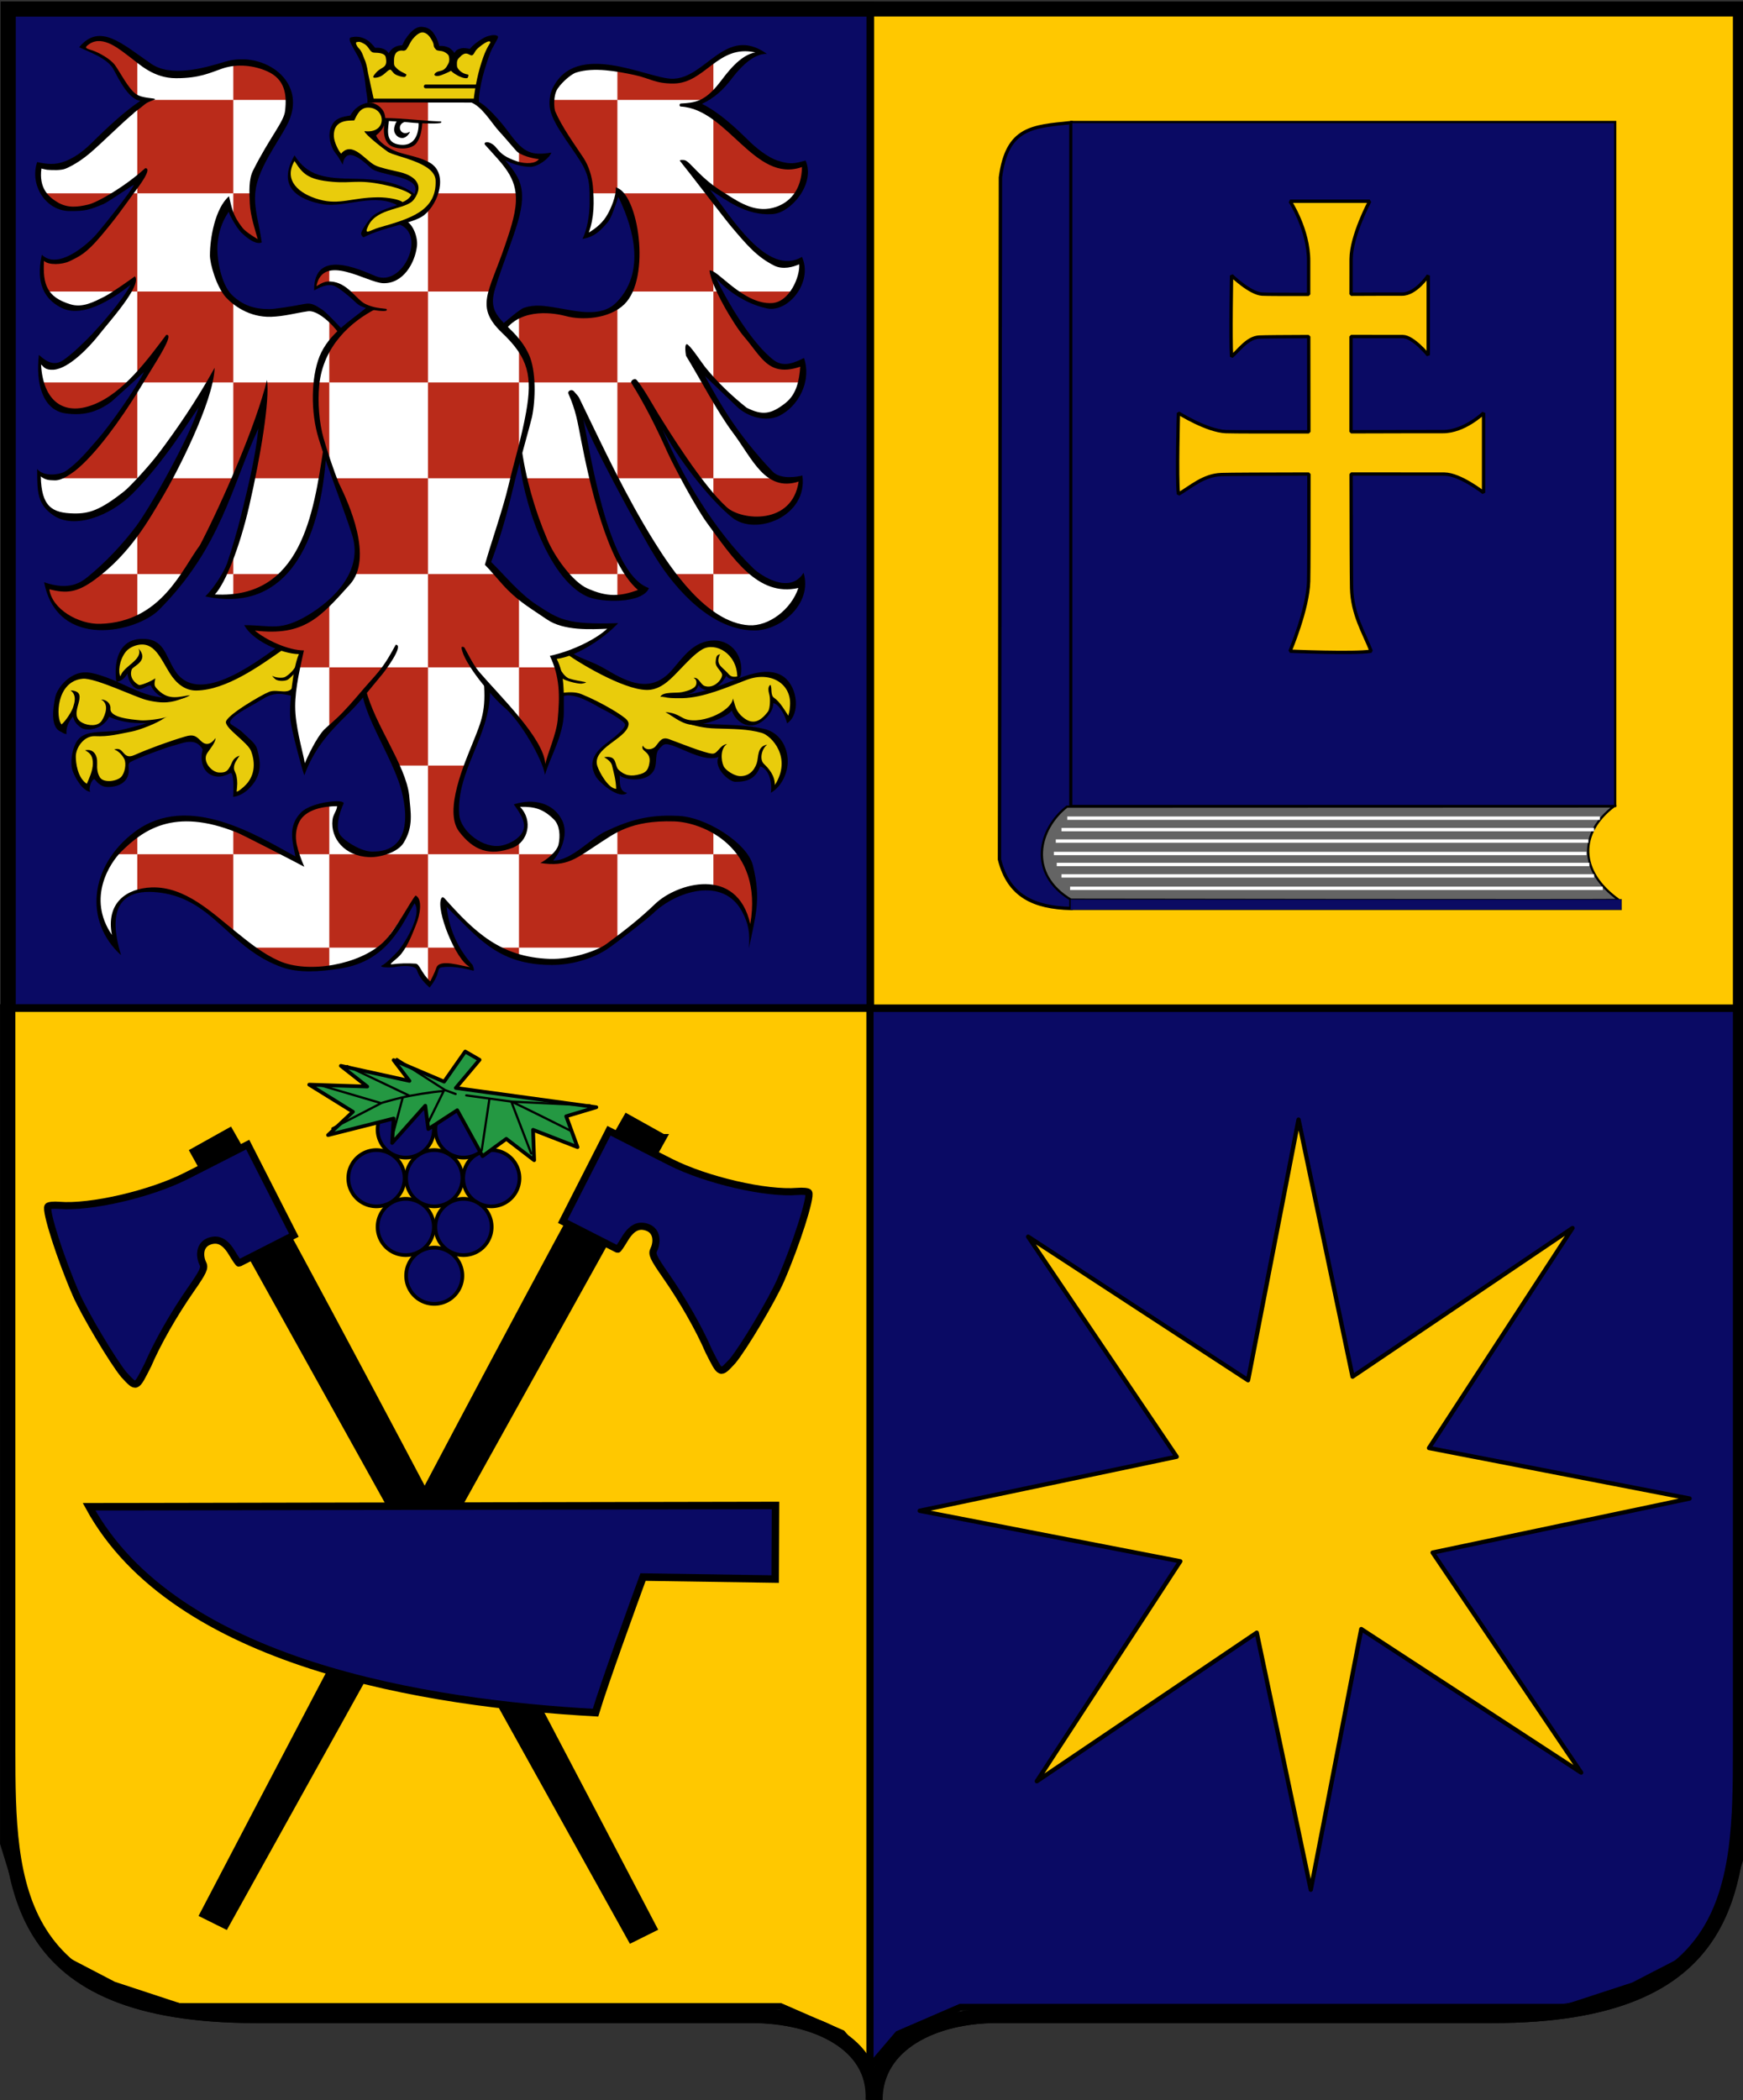 <svg xmlns="http://www.w3.org/2000/svg" version="1.0" width="996.242" height="1200"><rect width="100%" height="100%" fill="#333333" stroke="none"/><g style="fill-rule:evenodd;display:inline"><g style="fill-rule:evenodd;display:inline"><path d="M-1392.6 394.24h4758.827v5545.114H-1392.6V394.24z" style="fill:#0a0a64;fill-opacity:1;fill-rule:evenodd;stroke:#000;stroke-width:36.922;stroke-miterlimit:4;stroke-dasharray:none;stroke-opacity:1" transform="matrix(.104 0 0 .104 147.25 -37.929)"/><path d="m-940.907 637.375-17.708-13.814 88.54-55.98 221.348 126.502 163.798 83.607 271.522-44.348 151.992-32.716L106.811 772.6l68.618 108.327-26.562 162.854-168.963 289.355-6.64 165.762 36.89 191.935-58.288-23.992-70.093-75.61-46.484-113.417-79.685 193.389 22.872 206.475L-152.905 2002l137.236 82.881 160.109-4.362 141.663-33.443 98.87 63.978 75.996 82.88 157.157-140.315-68.618-31.99-102.558-92.331-64.93-7.27-64.928 26.172 7.378-52.345 57.55-61.798 121.743 3.636 157.895 67.613 67.143 3.635 91.49-78.519 49.435-117.05-32.464-97.422-34.678-31.99 110.674-52.345 53.862-66.16 26.561-84.334-21.397-86.516-108.46-61.797L745.77 1203l-64.93-41.44-59.763-61.798 42.056-17.448 28.775-41.44-2.213-50.165-53.124-46.53h-22.135v-23.992h582.885l163.06 173.76 94.443 99.602 121.742 34.897-41.319 34.897-57.55 7.27-80.424-18.175-74.52-32.716 107.723 159.218-4.428 151.221-126.906 380.961-28.038 130.137 80.424 128.684 106.247-93.786 127.645-11.633 231.678 37.806 133.547-34.898 82.637-87.97 45.008-114.142 8.116-162.127-53.862-217.38-53.123-69.068-53.862 149.04-69.356 66.16-54.6 31.989 26.563-93.06 8.854-167.942-26.562-119.232-170.439-264.637-27.3-102.51 31.727-90.879 89.277-76.338 118.79-21.81 261.93 45.802 133.548 40.714 97.393-12.36 113.626-63.978 126.169-88.697 90.015-26.173 92.228 28.354-82.636 35.624-133.548 148.313-79.685 71.976-75.259 38.532 203.641 117.051 177.08 164.308 135.76 55.254 92.228-14.54-12.543 112.688-62.715 95.24-94.442 47.984h-104.772l-143.139-64.705-142.401-87.97 188.884 260.275 145.353 135.953 97.393 53.073 106.247-16.722 7.379 97.422-97.394 125.775-89.277 21.084-145.352-53.8-153.469-125.048 30.251 101.056 199.214 299.534 97.394 97.422 67.142 17.448 94.442-24.719-17.708 143.224-53.124 86.516-95.917 58.162-95.918-7.997-67.143-29.081-239.794-234.102 95.918 205.021 284.802 377.326 77.472 46.53 106.985-8.725-36.153 119.96-79.686 75.61-151.255 35.624-135.76-53.8-198.477-225.378-217.66-329.342 144.615 331.524 251.6 394.774 180.03 183.937 120.267 54.527 133.547-10.905-84.85 155.583-135.761 77.065-98.132 8.724-110.674-34.897-205.117-146.86-244.959-346.79-343.829-683.403-.737 117.05 80.423 348.246 66.405 223.923 73.045 170.851 120.266 147.586-136.498 42.894-170.439-29.08-133.547-118.505-103.296-171.578-93.705-282.813-39.842-193.389-173.39 601.25 158.633 167.216 202.903 144.678 140.188 32.716h186.67l-131.333 105.418-199.952 69.795 46.483 133.772-6.64 226.105-81.9 245.007-67.142-151.22-118.052-159.946-126.907-135.954-19.921 166.489-100.345 258.82-61.978 213.019 22.135 140.316 142.401 116.323 140.188-13.086 69.356-68.34 15.494-61.07-49.434-103.238 131.333 4.362 109.199 96.695 6.64 102.51-70.831 109.78 57.55 2.182 133.547-58.89 191.098-127.228 211.757-57.435 213.233 24.718 142.401 67.614 144.615 149.04 36.153 170.85-19.921 202.114-18.446-50.892-53.124-104.692-102.558-70.521-155.682-2.181-162.322 72.702L2014.1 5493.9l-165.274 109.781-153.469 43.622-202.165-2.181-168.963-65.433-151.255-114.143-146.828-146.859 4.427 102.51 66.405 144.679 82.636 118.505-165.273-18.176-27.3 17.449-40.58 93.059-54.6-66.16-16.97-39.986-168.225-2.908 84.85-82.154 52.386-94.513 39.105-103.964-11.805-87.97-134.285 205.748-111.412 110.508-177.08 59.615-177.079 16.722-104.033-18.903-121.742-47.983-205.855-159.946-162.322-126.502-166.75-77.065-149.041-8.724-89.278 37.805-53.123 58.89-13.281 71.975 6.64 127.23-67.142-117.779-19.922-122.867 24.349-127.23 64.929-125.048 120.266-109.78 162.322-74.884 146.829-10.905 196.262 42.894 391.05 196.297-31.727-135.227 26.562-108.327 103.296-63.25 127.644-12.36-33.94 111.962 41.319 106.872 124.693 59.617 118.053-9.452 89.277-59.616 30.989-127.23-28.775-214.471-133.548-280.632-84.112-199.205-186.671 197.75-64.191 86.517-74.52 134.5-61.979-284.267 5.903-170.851 45.008-184.665-128.383-21.81-129.858-69.795-29.513-42.167 220.611 2.908 158.633-89.424c8.117-4.362 19.922-13.813 27.3-18.176l147.566-155.583 36.892-135.954-19.922-150.494-157.158-413.677-41.318 243.553-73.045 246.462-94.442 154.856-111.412 86.516-111.413 47.984-90.015 11.632-104.034-7.27 47.959-76.338 61.24-112.689 109.199-412.95 40.58-200.658 24.349-227.56-196.263 473.294-174.866 367.874-186.67 231.921-167.488 98.149-160.109 33.443-130.595-23.992-118.791-87.97-42.056-66.886-10.33-51.619 137.236 21.084 158.634-96.695 202.903-224.65 114.363-185.392 148.304-266.818 116.577-289.356-70.094 69.068-223.562 311.894-160.109 171.577-149.78 95.24-153.468 23.265-117.315-53.072-30.25-58.89-19.922-138.134 75.258 35.624 72.308-28.354 138.712-113.416 186.67-248.642 186.671-293.718-181.506 168.67-152.73 116.323-180.769 29.809-92.228-71.976-41.319-110.508-2.951-103.964 59.026 45.075 90.015-32.716 125.432-113.416 191.835-226.832 50.173-87.242-8.854-14.54-204.38 122.866-118.79 29.081-112.888-50.165-50.172-72.702-14.756-79.246 11.805-75.61 67.88 26.173 133.547-49.438 121.742-119.96 225.776-309.712-74.521 43.622-189.622 117.05-121.742 23.266-73.783-14.54-83.375-58.163-35.416-99.602 5.903-73.43 118.79 18.176 141.664-82.154 169.7-157.764 163.061-131.592-65.667-23.265-100.345-131.591-30.25-55.254-70.832-42.894-64.93-25.446z" style="fill:#fff;fill-rule:evenodd" transform="matrix(.104 0 0 .104 147.25 -37.929)"/><path d="m-857.532 2777.736 196.262-278.45v492.922h-457.454l110.674-48.71 150.518-165.762zM-1092.162 1498.899l-84.85-71.975h396.214l-102.559 56.707-126.906 26.173-81.9-10.905zM1436.38 1256.8v-79.246l29.512 22.538 98.87 27.627-19.922 27.627-36.154 17.448-72.307-15.994zM985.565 1426.924h464.095l-35.416 165.761-100.345 280.632-25.086 93.059H936.131v-455.845l49.434-83.607zM936.13 1264.797V916.552H616.65v28.354l58.29 28.354 17.707 38.532-7.378 40.714-38.367 40.713-28.776 10.906 84.85 77.791 97.394 39.987 135.76 42.894zM1617.885 971.806v-58.162h359.323v513.28h-143.877l-5.902-82.881-49.435-111.235-77.472-109.78-82.637-151.222zM2459.749 913.644h-482.54v-168.67l162.321 34.17 115.102 32.717 124.693-17.449 125.431-100.33V878.02l-45.007 35.624zM2573.374 1043.782l-68.618-45.803v402.045l41.319 26.9h423.514l40.58-103.238-8.854-64.705-83.374 21.084-124.694-43.622-219.873-192.661zM2064.272 1591.231l-60.502-164.307h475.9l25.086 31.262v508.19H2041.4l43.532-154.13-20.66-221.015zM2696.592 2013.633l-72.307-47.257h328.334l-55.338 57.435-79.685 22.538-121.004-32.716zM2545.337 1966.376h-40.58v499.466h481.064l16.97-88.697-19.922-23.992-70.093 28.354-92.229-21.084-118.79-141.042-133.548-196.297-22.872-56.708zM2504.756 3096.173v-103.965h472.21l2.952 74.157-101.082 122.867-137.974 42.167-132.072-42.167-104.034-93.06zM2079.028 2465.842h381.458l44.27 84.335v442.031h-81.161l-184.457-276.27-160.11-250.096zM2073.864 2465.842h-96.656v526.366h360.799l-179.293-380.961-84.85-145.405zM2577.801 3354.266l-73.045-98.148v262.456h233.154l-160.109-164.308zM2278.242 3518.574h226.514v227.559l-139.45-111.235-87.064-116.324zM1977.208 3650.892v-132.318h62.716l79.685 91.605-99.607 40.713h-42.794zM1515.327 3179.053l-45.008-186.845h371.129l58.288 239.191 77.472 186.845v100.33h-290.705l-93.704-142.497-77.472-197.024zM1436.38 2465.842h540.828v-415.131l-122.48 44.348-160.109-11.632-171.176-23.992-87.064 45.076v361.331zM332.586 1874.044l61.24-38.533v85.062l-42.794 7.998-36.891 20.356 18.445-74.883zM493.433 1966.376h442.698v499.466H393.826v-343.156l65.667 60.343 44.27-40.713 115.101-86.516-61.978-29.08-63.453-60.344zM936.13 2992.208v-526.366h500.25v399.864l-37.63 126.502H936.13zM429.242 2992.208h506.889v526.366H519.257l26.562-84.335-3.69-127.23-112.887-314.801zM-133.722 1562.15v-135.226h104.034l5.165 89.424 39.105 174.486-36.892-4.363-60.502-53.072-50.91-71.249zM-40.018 708.623l-93.704 5.816v199.205h307.675l-14.757-76.338-56.812-67.613-142.402-61.07z" style="fill:#ba2b1a;fill-rule:evenodd" transform="matrix(.104 0 0 .104 147.25 -37.929)"/><path d="M-613.311 913.644h479.59v513.28H-661.27V948.54l47.959-34.897zM-761.615 603.204l100.345 79.973v217.38l-71.57-71.248-61.977-109.78-110.674-71.249-59.027-23.992 78.21-51.619 124.693 30.535zM-693.734 1426.924h32.464v539.452h-42.056l24.348-63.251-85.588 63.251h-396.214l-28.776-102.51 6.64-81.427 68.619 26.173 156.42-61.798 264.143-319.89zM-661.27 2422.22v-455.844h482.54l45.008 43.621v455.845h-512.053l53.861-102.51-69.356 58.889zM-133.722 2992.208v-526.366h527.548v457.299l-22.873-82.154-15.494 151.221H-26.737l61.978-362.058-101.083 198.477-67.88 163.581zM1322.016 3518.574H936.13v512.552h500.248V3637.08l-114.363-118.505zM1646.66 4031.126h-210.28v291.537l95.18 141.77 45.745 106.146h8.116l73.783-203.567 14.018-189.754-26.562-146.132zM-1171.848 2526.185l-16.97-60.343h483.278l-143.139 113.416-114.363 49.438-136.499-21.811-72.307-80.7z" style="fill:#ba2b1a;fill-rule:evenodd" transform="matrix(.104 0 0 .104 147.25 -37.929)"/><path d="M-484.929 2992.208h351.207l-180.768 397.683-81.9 128.683h-264.88v-244.28l176.341-282.086zM-183.894 3518.574h50.172V3389.89l-50.172 128.683zM137.062 3518.574l-99.607 77.792-126.907 40.713-44.27 2.181v-120.686h270.784zM393.826 3677.065v354.061H218.223l22.872-82.88-112.15-21.811-139.45-68.34-35.415-47.984 143.139 11.632 108.46-21.81 188.147-122.868z" style="fill:#ba2b1a;fill-rule:evenodd" transform="matrix(.104 0 0 .104 147.25 -37.929)"/><path d="m759.052 4570.579-174.128-402.045-191.098 205.021v-342.429h542.305v539.453H759.05zM-890.735 3518.574h229.465v254.459l-195.525 39.986-183.72-42.894-73.044-76.338-36.154-71.976-5.165-35.624 123.956 14.54 140.187-82.153zM936.13 5057.685V4570.58h207.33l-51.647 195.57 5.902 127.956 99.607 106.873 122.48 23.991 116.577-43.621v76.337H936.131zM1436.38 5570.965v-513.28h194.786l-33.202 39.26 66.404 2.18 87.064-41.44h225.776v462.388l-70.094 50.892H1436.38zM2504.756 5057.685h-527.548V4917.37l166.012-55.254h195.524l166.012 59.616v135.953zM2661.176 5057.685h-156.42v183.938l87.802 32.716 68.618 72.702 47.221 122.867 24.348-85.788-11.067-175.213-60.502-151.222zM1307.259 5570.965l129.12 53.073v-53.073h-129.12zM1099.191 5570.965h-163.06v195.57l20.659-1.454 26.562-62.525 20.66-34.17 115.838 5.816 56.813 13.814-4.427-24.719-52.386-50.892-20.659-41.44z" style="fill:#ba2b1a;fill-rule:evenodd" transform="matrix(.104 0 0 .104 147.25 -37.929)"/><path d="M393.826 5570.965v-513.28h542.305v513.28H801.108l68.618-136.68 18.446-98.876-23.61-27.627-188.885 263.183h-281.85zM218.223 5057.685h175.603v-271.907l-102.558 19.63-66.405 50.164-28.775 96.695 22.135 105.418zM-133.722 4915.916l285.54 141.77h-285.54v-141.77z" style="fill:#ba2b1a;fill-rule:evenodd" transform="matrix(.104 0 0 .104 147.25 -37.929)"/><path d="M-661.27 5263.434v-205.749h527.548v432.58l-176.341-145.405-135.76-71.248-149.78-23.992-65.667 13.814zM-780.798 5057.685h119.528v-109.78l-119.528 109.78zM155.507 5679.292l-188.884-108.327h427.203V5682.2l-238.319-2.908z" style="fill:#ba2b1a;fill-rule:evenodd" transform="matrix(.104 0 0 .104 147.25 -37.929)"/><path d="m1626.74 3971.51 89.276-25.446 73.046 55.981 146.09 74.157 131.333 52.346 83.375 12.36 92.229-38.533 121.004-127.956 90.015-67.614h106.985l70.094 71.976 20.66 82.153-11.068 23.992-34.678 4.362-41.319-26.9-22.872 51.62-41.319 28.353-42.794 3.635-37.63-31.989-21.396 41.44-81.161 23.265-72.308 7.27 98.87 8.725 123.955-26.173 126.906-45.802 138.712-49.438 104.034-2.181 78.21 58.162 30.99 71.248-18.447 109.054-14.756 2.908-47.96-79.973-40.58-29.08-2.213 47.983-22.135 45.802-48.697 36.352-63.453 7.27-50.91-44.349-25.825-55.98-48.696 46.53-163.06 51.618 75.996 18.903 258.978 7.997 127.644 64.705 41.319 104.692-24.348 98.148-41.319 69.067-9.592-63.978-31.726-53.073-33.94-26.173-28.776 42.895-33.94 36.351-82.637 6.543-56.075-50.164-21.397-45.076 2.214-59.616-24.349 26.173-21.397 2.181-119.528-33.443-132.81-50.165-67.88 59.616-7.378 93.786-29.513 30.535-62.716 19.63-43.532-5.089-67.142-39.26 19.183 119.96-47.958-19.63-69.356-77.792-16.233-79.245 39.105-56.708 106.986-87.243 32.464-35.624.738-27.627-109.937-71.249-126.169-62.524-60.502-17.449-61.24 5.09-13.28-111.962-32.465-100.33zM129.683 3916.983l-139.45 99.603-139.45 82.154-115.838 40.713-101.083-2.908-61.978-31.99-74.52-108.326-61.978-90.878-77.472-20.357-64.93 20.357-41.318 44.349-17.708 37.805-5.902 103.237 21.397-1.454 39.843-45.802 11.067 45.802 36.891 50.892 82.637-24.719 29.514 50.892 79.685 41.44-95.18-2.908-177.817-63.978-184.457-65.432-94.442 21.81-77.472 88.698-8.854 141.77 41.318 49.437 56.813-106.145 23.61 61.07 59.027 32.716 55.337-15.268 34.678-30.535 15.494-36.351 53.124 29.808 124.693 18.903 87.064-4.363-98.131 37.806-144.615 31.262-124.693 6.543-61.977 45.076-27.3 75.61 15.494 83.608 53.124 79.973 15.494 10.905 8.117-50.892 31.726-41.44c0 5.816 1.476 7.27 2.952 12.36l36.153 50.891 88.54-4.362 42.056-47.257 5.165-81.426 279.637-95.24 87.802-20.357 64.191 53.8-14.019 58.889 20.66 60.343 56.074 27.626 45.746-5.816 31.727-23.264 21.397 44.348-1.476 93.06 39.105-13.814 64.929-65.432 14.019-115.597-34.678-90.878-87.802-72.703-33.202-35.624 11.805-26.173 110.674-77.065 101.083-56.708 26.562-3.635 112.15 2.181 38.367-227.558-109.199-29.082z" style="fill:#e9cc0c;fill-rule:evenodd" transform="matrix(.104 0 0 .104 147.25 -37.929)"/><path d="m1664.368 4079.837-5.902-47.256c9.591 19.63 31.726 53.8 55.337 60.342 25.086 7.998 59.026 13.814 86.326 18.903 15.494 2.908-14.019 7.998-18.446 8.725-17.708 2.908-114.363-18.176-117.315-40.714zM1671.009 4171.442l2.213 20.357c67.88-30.535 186.671 51.619 218.398 66.886 53.124 26.173 127.644 71.249 127.644 87.243 0 20.357-43.532 58.162-94.442 95.967-66.404 48.711-112.888 105.419-66.404 188.3 19.92 34.897 127.644 128.683 172.652 90.878-47.221-9.451-39.843-61.797-40.581-95.967 29.513 25.446 122.48 33.443 166.75-3.635 45.007-37.806 25.086-84.335 39.104-125.049 5.165-13.813 18.446-26.173 30.251-37.078 40.581-35.624 205.855 102.51 306.937 63.978-30.25 57.435 56.075 136.68 92.23 136.68 67.88 0 110.673-17.448 136.497-84.334 49.435 12.36 67.143 93.786 58.29 144.678 67.142-39.26 92.966-119.96 92.966-172.305 0-83.608-47.222-159.945-129.858-178.848-131.334-29.808-266.357-18.903-402.855-33.443 16.232 1.454-30.99.727-12.543 5.816 27.3 7.997 80.423 23.992 151.255 25.446 97.393 2.908 172.652 2.181 250.862 23.992 53.123 15.267 168.963 135.226 72.307 286.448 0-52.346-32.464-89.425-60.502-116.325-25.086-23.991-12.543-82.88 18.446-105.418-57.551 9.451-46.484 69.794-57.551 101.783-14.757 44.349-46.483 72.703-92.966 71.249-28.038-.727-78.21-30.535-89.278-55.254-14.756-31.99-18.446-97.421 19.184-121.413-42.794 6.543-50.173 55.254-81.9 53.073-41.318-2.181-197-65.433-238.318-79.973-38.367-13.087-49.435 10.905-72.308 39.26-15.494 18.902-56.812 26.172-70.093-3.636-16.97 34.897 48.696 28.354 35.415 98.148-6.64 37.079-19.92 49.438-47.958 58.162-53.124 15.995-87.802 7.998-120.267-22.537-26.562-24.72-3.689-82.154-80.423-69.795 26.562 15.268 39.105 29.081 43.532 45.076 9.592 40.713 21.397 79.972 22.873 128.683-42.794-.727-92.23-90.878-103.296-124.321-32.465-98.148 154.944-148.313 170.438-223.924 2.214-10.178 1.476-17.448-5.903-27.627-16.232-23.991-147.565-102.51-253.075-144.678-36.154-14.54-79.686-9.45-107.723-6.543z" style="fill:#000;fill-rule:evenodd" transform="matrix(.104 0 0 .104 147.25 -37.929)"/><path d="m2252.418 4197.615-34.678-5.816c22.135 0 39.105-3.635 58.289-4.362 140.925-4.362 230.203-42.168 369.653-96.695 74.52-28.354 177.816-58.889 247.172-6.543 76.735 58.162 90.753 205.748 16.97 254.459-12.543-54.527-51.648-110.508-75.996-110.508 2.213 52.346-63.453 119.96-118.053 122.14-55.337 2.908-95.18-39.986-109.936-81.426-33.203 42.167-154.207 78.518-205.117 78.518-67.88 0-112.888-45.802-159.371-69.794 40.58.727 68.618 15.994 94.442 30.535 81.9 46.53 267.094-30.535 276.686-106.146 11.068 32.716 12.543 61.797 42.794 92.332 60.502 59.616 106.248 36.352 149.042-19.63 10.33-13.086 13.28-54.526 10.33-80.699-1.476-15.267-7.379-25.446-7.379-42.894 0-10.906 3.69-19.63 11.068-23.992 10.33 17.448-1.476 56.708 19.921 71.248 31.727 21.084 60.502 71.249 78.21 98.149 8.854-29.082 8.116-40.714 9.592-57.435 7.378-117.051-104.772-189.027-237.581-139.59-109.937 41.441-236.844 98.15-354.159 101.057-25.086 0-60.501.727-81.899-2.908z" style="fill:#000;fill-rule:evenodd" transform="matrix(.104 0 0 .104 147.25 -37.929)"/><path d="m1728.56 3952.608-28.776 5.816c94.442 66.16 345.304 212.291 460.406 195.57 69.356-10.179 118.052-66.887 165.273-115.597 36.154-37.079 76.735-82.154 119.529-106.873 70.831-39.986 188.146 22.538 191.098 149.767-33.203 6.543-41.319-6.543-55.338-21.81-30.25-32.717-66.404-45.803-39.104-101.057-15.495 5.09-22.135 7.27-24.349 44.349-1.476 29.807 37.63 51.618 35.416 71.975-2.951 27.627-47.221 74.884-95.18 58.889-24.348-7.997-30.989-48.71-61.978-45.076 15.495 7.27 18.446 22.538 14.757 37.079-8.116 26.9-60.502 37.805-76.734 41.44-30.99 7.27-107.723-4.362-120.266 26.173 184.457-10.178 190.36-21.81 210.28-64.705 11.806 21.084 39.844 34.897 71.57 23.992 35.416-11.633 61.978-42.168 81.161-74.884 8.855 22.538 73.046 31.99 79.686-6.543 15.495-98.149-47.959-187.573-146.09-187.573-115.101 0-173.39 95.24-235.368 165.035-112.15 125.775-236.843 66.886-354.158-2.908-83.374-50.165-133.547-55.981-191.835-93.06z" style="fill:#000;fill-rule:evenodd" transform="matrix(.104 0 0 .104 147.25 -37.929)"/><path d="m572.38 581.394-48.696 9.451 59.027 123.594 41.318 202.84 574.77 3.635 28.774-149.767 72.308-202.113-67.88 23.992-61.978 54.527-69.356 6.543-22.873 36.351-49.435-56.707-40.58-4.363L946.46 538.5l-65.666-5.816-70.094 80.7-18.446 18.175-45.008 15.995-20.659 28.354-55.337-34.17-33.202-4.362-65.667-55.981z" style="fill:#e9cc0c;fill-rule:evenodd" transform="matrix(.104 0 0 .104 147.25 -37.929)"/><path d="m218.96 4047.121-2.213-38.532c-9.592 29.08-39.843 60.343-64.929 74.883-14.756 8.724-56.075 4.362-71.57-5.816 1.476 5.09 17.709 19.63 20.66 21.084 16.232 7.997 41.318 8.724 60.502 2.18 16.97-6.542 56.075-53.799 57.55-53.799zM641.737 928.185l-37.63 1.454c0-30.535-8.116-61.07-10.33-88.697-2.95-29.808-9.59-79.973-20.658-116.324-18.446-63.252-92.229-147.586-59.027-154.857 56.813-12.36 98.132 13.814 131.334 57.435 16.232-.727 57.55-.727 74.52 30.535 17.709-30.535 43.533-43.621 74.522-44.348 5.902-10.906 10.33-21.81 14.018-27.627 18.446-28.354 50.91-74.884 92.967-73.43 42.056 2.181 59.764 21.811 77.472 53.8 8.854 15.995 16.232 35.624 19.183 50.892 22.873-1.454 37.63 2.908 50.91 8.724 9.592 3.635 25.825 18.903 32.465 29.808 8.116-13.086 14.019-18.902 30.251-23.265 14.757-3.635 16.232-5.816 54.6.728 18.445-21.811 40.58-38.533 67.142-54.527 14.757-9.452 28.775-15.268 47.221-18.903 22.873-5.09 43.532 0 40.58 10.178-3.688 15.268-30.25 52.346-42.793 85.062-29.514 79.246-59.765 178.848-63.454 268.272l-28.775-.727c8.116-80.7 27.3-171.577 53.861-243.553 10.33-29.808 21.398-52.346 39.106-80.7-2.214-23.264-63.454 23.992-78.21 41.44-8.854 10.18-15.495 36.352-31.727 27.628-19.922-10.179-28.776-12.36-47.959 1.454-24.348 22.537-27.3 26.173-25.824 56.708 0 12.36 10.33 22.537 15.494 27.627 5.165 5.089 19.922 17.448 44.27 21.083 7.378.727 0 18.903-2.951 19.63-16.232 3.635-39.843-7.27-50.173-12.36-8.854-5.089-27.3-14.54-39.105-27.626-19.183 10.178-47.22 22.537-63.453 26.9-19.921 5.089-35.416-1.455-24.348-13.087 10.33-10.905 23.61-10.905 36.891-15.267 13.281-4.363 23.61-13.814 33.94-34.17 4.427-8.725 11.068-21.084 4.427-45.803-2.951-10.906-25.086-24.719-39.105-26.9-8.854-1.454-25.086-2.181-30.25-7.27-8.855-9.452-11.806-13.814-13.282-22.538-.737-10.905-5.164-21.084-9.591-28.354-8.854-16.722-26.562-44.349-52.386-44.349-17.708-.727-39.843 18.903-56.075 39.26-11.806 15.994-18.446 34.17-28.776 48.71-.737 1.454-5.902 12.36-19.921 12.36-26.562-4.362-51.648 7.27-51.648 53.073-.738 29.808.738 29.08 15.494 44.348 16.97 16.722 36.892 23.265 50.173 31.262 5.902 2.908-1.476 15.268-8.854 15.995-12.543 0-36.154-6.543-48.697-13.814-14.019-7.997-18.446-21.81-28.037-26.9-19.922 2.181-33.203 36.352-74.521 43.622-36.154 6.543-13.281-15.995-2.214-29.081 30.251-32.716 64.191-21.084 50.91-83.608-5.164-21.81-39.104-23.265-61.977-23.992-28.038-.727-25.824-32.716-59.026-50.164-21.398-11.633-25.825-10.179-37.63-7.998-11.805 1.454 2.952 26.173 8.854 31.99 9.592 9.45 11.805 13.086 16.97 22.537 7.379 13.814 12.543 31.99 17.708 42.895 1.476 2.908 6.64 13.813 13.281 45.075 6.64 41.44 11.068 52.346 19.921 97.421 5.903 28.354 14.02 59.616 19.922 92.333zM375.38 2881.7l-14.018-51.619c-53.862 356.97-122.48 826.628-596.166 800.455 59.764-64.705 136.498-261.73 188.146-484.199 63.453-276.27 114.364-585.255 98.131-694.308-59.764 247.188-244.221 668.862-368.177 907.327-99.607 133.772-211.757 421.674-545.993 432.58-121.742 4.361-267.832-81.428-281.851-189.754 93.704 23.992 151.993 19.63 253.075-55.254 193.312-142.497 295.132-327.888 374.08-460.934 63.453-106.145 275.948-512.552 281.113-700.852-100.345 182.484-212.495 343.883-305.462 467.477-54.599 72.703-160.846 186.846-191.097 210.837-132.81 105.419-194.787 123.595-276.686 122.14-120.267-2.18-178.555-37.078-182.244-203.566 25.824 19.63 42.056 21.083 77.472 21.81 41.318.727 87.802-36.35 109.199-50.891 122.48-96.695 261.93-300.262 337.925-421.675 13.281-21.81 55.338-90.878 97.394-159.218 53.862-87.243 104.034-173.76 67.142-167.216-98.869 131.592-235.367 319.891-400.64 383.142-163.799 63.978-275.95-21.084-287.016-220.288 15.494 10.905 19.92 31.262 68.618 28.354 87.063-5.816 202.903-132.319 248.648-190.48 51.648-66.887 240.532-273.362 198.476-322.8-18.446 13.814-126.906 90.878-166.75 111.235-56.812 28.354-120.265 63.978-188.884 42.167-126.906-39.259-151.255-107.6-143.876-238.464 23.61 24.72 99.607 21.811 140.187 2.181 56.075-26.9 91.491-42.894 171.177-136.68 90.753-107.6 117.315-149.04 188.884-246.462 12.543-16.721 100.345-129.41 56.075-127.956-111.412 101.056-260.454 187.572-313.577 199.932-58.289 13.813-110.675 19.63-163.799-10.179-54.599-31.262-107.723-79.245-92.966-188.3 0 1.455 28.037 6.544 30.989 7.271 29.513 2.181 76.734 4.362 102.558-6.543 49.435-21.084 97.394-54.527 136.498-87.97 67.143-57.435 169.701-160.672 236.844-215.926-1.476-2.181 29.513-22.538 63.453-50.892 19.184-15.268 53.862-22.538 53.862-26.173 2.213-7.997-67.143-2.908-104.034-28.354-42.057-28.354-90.016-124.321-116.577-159.945-24.349-32.717-84.113-66.16-121.004-79.246-34.678-11.633-54.6-13.087-17.708-37.078 75.258-48.711 167.487 32.716 222.824 74.156 52.386 39.26 129.12 114.87 252.338 114.87 131.333 0 187.409-30.535 256.027-53.8 84.112-27.627 174.865-15.267 244.959 15.995 96.656 42.894 108.46 126.502 98.131 215.926-5.165 60.343-84.112 145.405-176.34 329.342-24.35 48.711-20.66 118.505-17.709 180.303 2.951 69.794 32.465 156.31 43.532 196.296-23.61-13.086-68.618-42.894-82.637-61.07-59.764-74.883-61.977-124.321-75.258-174.486-75.997 66.16-104.772 229.013-104.772 324.98 0 45.803 35.416 172.305 87.802 230.467 40.58 43.622 127.644 110.508 247.91 106.873 71.57-2.181 133.547-20.357 203.641-30.535 47.959-6.543 124.693 58.889 171.914 124.32l19.922-21.083c-75.259-79.245-100.345-103.237-115.102-112.689-39.842-26.173-59.764-37.805-96.655-30.535-75.997 14.54-163.798 28.354-193.312 28.354-81.16 0-145.352-20.356-204.378-77.064-61.24-58.162-87.064-208.657-79.686-284.267 6.64-61.07 21.397-114.87 61.24-173.759 7.378 27.627 48.697 94.513 69.356 114.87 18.446 17.449 75.996 70.521 112.15 53.8-15.494-113.416-43.532-181.03-35.416-274.089 10.33-124.32 117.315-264.637 171.914-366.42 130.596-242.1-127.644-416.585-337.188-352.607-122.48 37.078-298.82 86.516-408.02 10.905-157.895-108.326-281.112-227.558-394.738-90.15 55.337 26.9 150.517 58.161 186.67 117.777 18.447 30.535 78.21 167.943 149.78 176.667-87.801 58.162-182.981 147.586-272.259 235.556-42.794 42.168-88.54 75.61-140.187 95.968-59.027 23.264-103.296 15.267-154.945 5.089-42.056 123.594 45.008 268.999 180.03 268.999 84.851 0 103.297-5.09 184.458-38.532 18.446-7.27 140.188-90.152 166.75-106.146-4.427 24.719-185.196 250.097-209.544 276.27-52.386 58.161-209.544 192.661-295.87 108.326-25.086 116.324-15.494 231.194 110.675 292.991 129.858 62.524 316.529-79.973 377.768-128.683-47.958 90.878-173.39 230.467-211.757 271.18-47.22 49.438-109.936 109.78-159.37 143.95-63.454 43.622-115.84-15.994-133.548-29.08-17.708 149.767 16.97 302.442 146.828 321.345 85.588 11.632 165.274.727 253.076-65.432 5.902-4.363 137.236-123.595 177.817-162.127-47.221 94.513-186.671 292.264-253.076 367.875-49.434 55.98-107.723 130.137-177.817 176.667-31.726 21.083-120.266 32.716-156.42-11.633.738 122.867-1.475 194.843 92.23 256.64 112.887 74.884 307.674 2.181 430.154-119.232 171.914-171.578 310.626-398.41 364.487-474.747-39.842 143.95-261.191 543.087-343.09 652.141-75.997 101.056-166.012 196.297-262.668 275.542-38.367 31.263-102.558 80.7-242.745 31.99 73.045 375.871 508.364 274.088 630.844 151.948 342.353-343.156 399.165-680.496 546.731-996.751-17.708 167.942-58.288 325.707-95.918 480.563-17.707 73.43-52.385 190.48-75.996 259.548-13.28 39.26-67.142 131.591-120.266 182.483 413.184 87.97 622.728-234.829 663.308-759.74z" style="fill:#000;fill-rule:evenodd" transform="matrix(.104 0 0 .104 147.25 -37.929)"/><path d="M779.71 1499.626c-127.644-82.88-298.82 9.451-422.775-13.086-131.334-23.992-254.551-93.787-154.207-268.273 71.57 114.143 166.75 127.23 334.975 128.684 121.742 1.454 243.484 18.902 326.12 85.062-7.378 23.992-43.531 58.889-84.112 67.613z" style="fill:#000;fill-rule:evenodd" transform="matrix(.104 0 0 .104 147.25 -37.929)"/><path d="M202.728 1249.53c-61.977 106.145 23.61 180.302 136.499 211.564 112.15 31.262 180.03-11.633 323.17-12.36 56.812 0 117.314 12.36 134.284 26.173 32.465-12.36 50.172-38.532 47.221-41.44-36.891-28.354-115.101-46.53-153.468-54.527-140.926-29.081-171.177-5.816-278.162-15.268-140.926-11.632-166.012-47.983-209.544-114.142z" style="fill:#e9cc0c;fill-rule:evenodd" transform="matrix(.104 0 0 .104 147.25 -37.929)"/><path d="m1359.645 2179.394-26.562-25.446c0 4.363 99.607-86.516 129.12-97.42 61.978-21.812 120.266-10.18 168.963-2.909 112.15 17.449 254.551 61.07 341.615-28.354 181.506-186.118 64.93-465.296 9.592-578.712-19.922 55.981-38.367 117.051-60.502 141.77-35.416 39.986-68.618 78.519-136.499 88.697 24.349-47.256 39.105-130.137 39.105-194.115 0-80.7 2.214-131.592-30.989-197.024-42.794-87.243-168.225-225.378-186.67-323.526-6.64-35.624-.738-80.7 13.28-110.508 129.12-270.453 523.86-55.254 657.407-54.527 185.933 2.181 292.918-299.534 521.645-136.68-77.472-3.636-154.944 85.061-191.098 133.045-50.172 65.432-95.18 107.6-166.011 141.77 92.966 45.075 185.195 131.591 253.075 198.478 41.318 40.713 106.985 96.694 170.439 115.597 63.453 18.902 84.85 13.813 146.09-2.909 55.337 127.23-80.423 288.63-182.982 294.445-146.09 9.452-253.813-78.518-342.353-133.772 111.413 141.043 313.578 482.017 505.414 368.601 61.977 138.862-75.26 306.078-190.36 283.54-155.682-31.262-272.26-149.767-282.59-170.124 47.222 106.146 194.05 362.059 319.481 455.118 55.337 40.713 117.315 10.178 164.536-13.087 43.532 129.41-32.465 267.546-137.236 318.437-68.619 32.716-168.225 10.179-233.892-53.073l-173.39-166.488c80.423 146.859 171.176 312.62 371.128 524.185 45.008 47.983 142.401 29.08 164.536 22.538 30.989 225.377-256.765 335.158-385.885 231.193-128.382-103.237-302.51-330.796-382.195-483.471 100.344 244.28 284.802 557.628 501.724 765.557 31.726 30.535 195.524 146.132 272.996 21.084 50.173 170.85-125.43 316.983-270.045 316.983-232.416 0-431.63-221.743-541.567-398.41-95.18-152.675-386.623-694.309-402.117-774.282 31.727 125.776 127.645 859.344 363.75 940.044-34.678 86.515-264.143 81.426-342.353 45.075-221.349-103.237-354.158-545.269-371.866-769.92l12.543-58.888c21.397 171.578 73.783 353.334 141.663 513.28 41.319 99.602 142.401 237.01 221.35 271.907 109.198 48.71 179.292 45.075 278.161 8.724-170.439-146.132-266.356-588.163-313.578-829.535-17.707-90.879-26.561-154.13-68.618-249.37-5.902-13.813 17.708-27.627 30.99-11.632 9.591 12.36 22.134 22.537 28.774 36.351 132.072 272.634 255.29 537.271 411.71 788.095 90.015 143.95 287.753 445.666 520.907 460.206 106.985 6.544 231.678-85.061 271.521-205.02-223.562 50.891-361.536-166.49-501.724-356.97-61.24-83.608-179.292-304.623-217.66-388.23-59.026-131.592-123.217-261.003-198.476-380.962-7.378-10.905 16.97-28.354 26.562-18.903 32.465 32.717 99.607 154.13 121.004 188.3 58.289 93.786 241.27 390.412 377.031 513.28 80.423 73.429 359.323 99.602 394.739-141.043-184.458 58.889-254.551-127.23-361.537-269-84.85-112.688-180.03-295.899-257.502-422.401-8.854-57.435-.738-69.067 9.592-61.07 25.086 19.63 78.21 102.51 101.082 130.137 67.88 82.154 143.877 154.13 222.825 216.654 85.588 42.894 132.81 37.078 212.495-25.446 62.715-49.438 75.996-124.321 81.899-199.932-174.866 58.89-212.495-53.8-309.889-166.489-52.385-60.343-179.292-271.907-188.884-362.058 39.843-12.36 183.72 187.572 343.09 178.848 97.394-5.089 155.683-147.586 149.78-213.018-32.464 14.54-88.54 31.262-137.236 7.27-94.442-47.983-147.566-109.78-235.368-213.745-34.678-40.714-238.319-307.532-281.85-360.604-6.641-7.27 14.756-6.544 24.348-5.09 31.726 5.817 82.637 99.603 225.776 183.938 85.588 55.98 173.39 109.053 278.161 72.702 69.356-23.992 139.45-87.243 141.664-218.834-258.979 92.332-408.758-318.437-666.26-332.25-8.854-.728-8.854-15.995.737-16.722 75.997-4.362 129.858-8.725 211.757-113.416 38.367-49.438 111.413-153.402 197.739-167.216-206.593-46.53-275.21 169.397-449.338 170.851-101.82.727-129.12-28.354-213.97-46.53-95.18-20.356-224.301-45.075-321.695-13.813-32.464 10.178-92.966 66.886-108.46 100.33-13.281 27.626-15.495 78.518-7.379 111.234 38.367 89.424 106.248 181.756 155.682 256.64 30.99 46.53 47.221 106.145 51.648 153.402 8.116 89.424 8.116 173.76-22.135 257.367 42.057-24.719 79.686-56.708 104.034-101.784 18.446-32.716 47.221-98.875 44.27-146.131 123.955 28.353 196.263 498.011 46.483 642.69-84.112 81.426-234.63 87.97-321.693 63.978-57.55-15.268-239.057-48.711-333.5 78.518zM607.059 906.374h608.71l.737 21.81-612.398-.726 2.95-21.084z" style="fill:#000;fill-rule:evenodd" transform="matrix(.104 0 0 .104 147.25 -37.929)"/><path d="M923.588 839.488h284.802" style="fill:none;fill-rule:evenodd;stroke:#000;stroke-width:20.507;stroke-linecap:round" transform="matrix(.104 0 0 .104 147.25 -37.929)"/><path d="m1209.128 922.368-42.794 2.181c67.88 22.538 117.314 115.597 166.011 167.216 26.562 28.354 61.24 70.522 88.54 101.057 22.135 25.446 92.228 43.621 124.693 45.802-16.97 25.446-70.832 28.354-120.266 12.36-117.315-39.26-98.132-80.7-149.042-101.784-19.921-7.997-36.153 0-25.824 11.632 97.394 109.054 174.128 175.94 168.963 309.713-2.951 80.7-39.105 181.03-61.978 248.643-87.063 254.458-164.536 330.796-14.018 474.02 145.352 137.407 167.487 239.19 132.071 436.215-24.348 138.134-67.88 279.177-96.656 402.044-30.988 131.592-94.442 310.44-129.858 436.215 43.532 43.622 84.113 97.422 128.383 141.043 68.618 67.613 129.858 102.51 213.97 159.946 92.229 62.524 242.008 53.8 329.81 50.164-53.861 51.619-182.982 120.686-315.053 149.04 55.337 115.597 55.337 217.38 42.794 354.061-7.378 74.884-53.862 178.848-67.88 239.919-8.116-141.043-251.6-375.145-361.537-503.829-36.153-42.167-65.667-106.145-81.899-133.772-5.165-7.997-18.446-7.997-16.97-.727 9.592 84.335 172.652 274.815 232.416 324.98 92.23 76.337 213.233 289.356 226.514 373.69 22.135-86.515 103.296-217.38 103.296-343.155 0-109.78 5.165-209.383-39.105-294.445 108.461-13.087 256.027-109.78 337.926-196.297-287.753 9.451-326.12-21.81-449.338-101.783-93.704-61.07-179.293-166.489-248.649-234.102 64.93-175.213 92.23-289.356 135.761-468.204 14.757-58.162 82.637-300.989 88.54-328.615 19.183-90.879 24.348-255.186-17.708-344.61-77.472-165.762-221.35-181.756-193.312-327.161 14.02-74.157 103.296-293.718 134.285-403.5 53.124-186.118 4.427-245.734-70.831-335.885 38.367 21.811 95.918 37.079 138.712 37.079 40.58 0 104.771-46.53 115.101-78.519-122.48 20.357-158.633-7.27-243.484-123.594-31.726-42.895-121.004-146.86-161.584-157.038zM651.329 1108.487c11.805 35.624 70.093 74.883 121.741 92.332 52.386 17.448 122.48 26.9 176.342 59.616 97.393 59.616 47.22 221.015-34.678 286.448-58.289 45.802-216.184 62.524-330.548 120.686-5.902 2.908-13.28-10.178-14.756-14.54-5.903-15.995 36.891-71.976 49.434-87.97 66.405-78.52 249.386-64.706 248.649-162.127-.738-72.703-203.641-75.61-244.222-114.143-58.288-55.254-140.187-120.686-155.682-19.63-35.416-66.159-43.532-61.07-56.075-90.15-23.61-51.62-19.921-95.241-3.69-125.776 20.66-39.986 55.338-46.53 101.821-53.8 19.922-39.986 61.24-66.16 98.132-70.521 34.678-4.363 78.21 24.718 89.277 60.343 9.592 33.443 8.854 74.156-45.745 119.232z" style="fill:#000;fill-rule:evenodd" transform="matrix(.104 0 0 .104 147.25 -37.929)"/><path d="M587.137 1085.222c126.907 15.995 119.529-129.41 19.922-129.41-45.008 0-61.978 42.167-75.997 70.52-30.988 1.455-115.1-5.088-112.15 86.517 1.476 32.716 25.087 79.973 39.843 95.967 61.978-72.702 132.072 37.078 186.671 63.978 26.562 13.087 77.472 23.992 128.382 35.624 80.424 17.45 149.042 65.433 84.85 152.676-42.056 56.708-199.951 42.894-249.386 141.77-29.513 59.616 8.854 26.172 56.813 12.359 169.701-48.71 318.743-90.151 312.102-259.548-3.69-99.602-220.61-128.683-262.667-157.037-28.776-19.63-129.858-99.603-128.383-113.416z" style="fill:#e9cc0c;fill-rule:evenodd" transform="matrix(.104 0 0 .104 147.25 -37.929)"/><path d="m905.88 1033.603-110.675-11.632-91.49-5.09c-14.757 47.257-19.184 127.957 35.415 152.676 35.416 15.994 104.772 18.175 133.547-18.176 24.349-31.989 30.251-77.064 33.203-117.778z" style="fill:#000;fill-rule:evenodd" transform="matrix(.104 0 0 .104 147.25 -37.929)"/><path d="m884.483 1034.33-87.064-13.086-75.259-2.908c-.738 39.986-28.775 124.32 48.697 139.588 104.772 20.357 116.577-79.972 113.626-123.594z" style="fill:#fff;fill-rule:evenodd" transform="matrix(.104 0 0 .104 147.25 -37.929)"/><path d="m828.408 1031.422-31.727-10.178-22.135-.727c-18.446 15.267-28.775 49.437-22.873 69.067 5.903 17.449 22.135 34.17 44.27 33.443 27.3-1.454 45.008-37.078 39.843-34.17-56.075 33.443-83.375-55.254-7.378-57.435z" style="fill:#000;fill-rule:evenodd" transform="matrix(.104 0 0 .104 147.25 -37.929)"/><path d="M699.288 1013.246c101.82.727 195.524 14.541 309.15 18.903 2.214 4.362.738 7.27-5.903 8.724-29.513 5.817-132.809 0-146.09-1.454-30.25-4.362-128.382-8.724-159.37-11.632-4.428-.727 1.475-13.087 2.213-14.54zM817.34 1578.872l-45.007 16.721c159.37 49.438 28.775 348.972-123.218 286.448-92.966-39.26-340.877-154.13-338.664 78.519 47.96-27.627 81.9-34.17 105.51-26.9 33.94 10.905 102.558 72.702 127.645 96.694 38.367 37.806 166.011 50.892 166.011 38.533 0-2.182 0-6.544-2.951-7.27-53.862-5.09-79.686-10.906-112.888-26.174-51.648-23.264-98.87-120.686-195.525-124.32-23.61-.728-39.843 3.634-75.258 26.172 36.891-186.118 277.423-19.63 366.7-16.722 109.2 3.636 174.128-108.326 185.934-202.84 5.902-47.983-19.922-117.777-58.289-138.861z" style="fill:#000;fill-rule:evenodd" transform="matrix(.104 0 0 .104 147.25 -37.929)"/><path d="m649.853 2061.616-44.27-13.086c-98.869 81.427-214.708 149.04-265.618 274.815-45.746 115.597-50.173 303.897-4.427 451.483 49.434 163.58 134.285 373.69 183.72 528.547 63.452 197.75-102.56 356.969-242.009 440.577-153.468 91.605-203.64 55.253-350.469 55.253 42.056 83.608 204.379 157.765 300.297 159.219-30.99 63.251-56.813 286.448-46.484 363.512 7.379 60.343 56.076 243.554 75.997 302.443 51.648-138.135 123.955-224.651 228.727-327.162 72.307-67.613 137.974-154.856 199.214-227.558 11.805-13.087 123.955-162.854 74.52-162.854-60.501 111.235-77.471 131.592-169.7 234.102-21.397 23.992-71.57 85.79-121.742 137.408-40.58 42.167-82.637 75.61-101.083 93.786-43.531 44.349-94.442 154.856-106.985 185.391-15.494-81.426-53.123-205.02-53.123-311.893 0-105.419 29.513-220.289 47.958-307.532-87.063 0-211.019-58.889-269.307-109.053 271.52 32.716 361.536-75.611 521.645-253.005 131.334-145.405-5.903-447.12-60.502-557.628-28.037-68.34-65.667-181.756-84.112-247.189-23.611-84.334-32.465-194.842-23.611-289.355 21.397-217.38 177.079-351.88 311.364-420.22z" style="fill:#000;fill-rule:evenodd" transform="matrix(.104 0 0 .104 147.25 -37.929)"/><path d="m576.07 4183.075 18.446-31.99c49.434 197.751 218.397 413.678 238.319 583.074 8.854 98.876 24.348 169.397-29.514 259.548-32.464 54.527-130.595 82.881-191.835 79.973-132.072-5.816-211.757-101.784-199.952-204.294 2.951-30.535 25.086-52.346 25.086-75.61-71.57 0-173.39 16.721-208.068 87.242-18.445 37.806-22.134 78.52-14.018 121.414 8.854 40.713 25.824 87.243 42.056 124.32-35.416-19.629-340.877-176.666-370.39-188.299-349.732-141.042-518.695-9.45-635.272 104.692-59.764 58.889-191.835 253.732-51.648 458.026-33.94-177.395 81.162-255.913 217.66-261.002 185.195-6.544 334.237 140.315 467.784 247.188 72.307 58.162 146.09 117.778 233.154 156.31 163.798 72.703 444.911 18.903 571.818-101.783 69.356-65.432 156.42-237.01 178.554-257.367 39.843 18.176 24.349 108.327 3.69 157.038-22.135 55.253-40.581 108.326-81.9 162.853-22.872 29.808-77.472 61.797-51.647 58.162 44.27-5.816 85.588-6.543 129.857-3.635 22.135.727 28.776 48.71 80.424 97.421 10.33-22.537 25.086-47.983 32.464-71.975 16.233-58.162 145.353-8.725 185.933-7.27-76.734-33.444-188.884-313.348-157.895-375.872 4.427-10.179 11.067-8.724 18.446-.727 165.273 184.664 306.937 322.799 577.72 332.25 121.004 3.635 259.716-43.621 312.84-82.88 108.46-79.974 185.195-141.044 267.094-219.562 115.84-111.962 448.6-213.745 522.383 111.235 72.307-424.583-261.93-559.81-419.087-564.172-239.794-7.27-329.81 69.068-413.184 122.14-119.529 77.065-172.652 130.865-321.694 106.146 31.727-15.267 92.229-61.797 100.345-102.51 9.592-44.349 7.378-103.965-25.824-136.681-57.55-56.708-104.772-71.248-185.933-69.067 74.52 77.064 42.056 193.388-39.843 224.65-129.858 48.71-216.922 13.814-295.132-88.697-87.064-114.143 33.94-384.596 74.521-486.38 50.91-125.048 73.783-181.756 61.24-338.066l33.94 55.981c0 243.553-185.933 436.215-168.963 674.679 6.64 92.332 135.76 194.116 238.319 169.397 42.794-9.452 113.626-45.803 118.053-102.51 3.689-50.165-56.075-118.506-56.075-122.868 111.412-34.897 217.66-6.543 264.88 87.243 33.203 66.16 5.165 156.31-48.696 221.743 102.558 0 202.165-120.686 291.442-162.127 129.858-61.07 233.892-90.151 385.147-83.608 157.158 0 390.312 149.767 420.563 271.18 47.221 189.754 14.019 279.905-21.397 455.845 5.903-82.88-1.476-133.773-38.367-202.113-104.772-194.843-365.226-109.78-489.181 11.633-33.203 31.989-216.184 173.032-254.551 197.75-84.85 54.527-197.739 85.062-300.297 85.062-293.656 0-402.117-145.405-579.196-319.164 11.805 103.238 49.435 215.2 140.925 316.983 5.165 6.543 14.02 35.624 5.165 33.443-88.54-23.264-136.498-23.264-169.7-18.902-36.892 5.089-2.952 28.354-70.094 111.961-64.93-59.616-63.454-85.788-70.832-98.875-14.019-26.173-81.899-21.084-118.79-14.54-30.99 5.089-92.967 2.18-72.308-7.998 22.135-10.178 60.502-50.891 78.948-69.067 36.154-34.897 146.828-207.93 100.345-272.634-67.88 112.688-145.353 316.255-404.33 357.696-121.005 19.63-233.893 25.446-322.432-5.816-301.772-106.146-382.196-391.14-703.152-413.678-284.802-19.63-211.757 250.097-182.981 346.791-205.117-185.391-174.128-491.468 75.996-678.314 291.443-218.107 671.425 20.357 882.444 135.954-15.494-79.973-44.27-166.489 31.727-242.826 58.288-58.162 247.173-76.338 232.416-46.53-22.135 47.257-45.745 128.683-19.921 168.67 22.135 34.897 115.101 92.332 173.39 93.786 240.532 7.27 194.787-259.548 148.303-388.958-59.026-161.4-170.438-333.705-197.738-471.112zM136.324 3935.886l-28.038-15.994c-131.333 93.059-437.533 324.98-562.226 129.41-56.075-86.516-59.026-178.848-185.933-174.486-127.644 3.635-151.255 132.319-136.498 235.556 20.659.727 50.91-21.81 60.502-45.802 3.689 25.445 17.708 70.521 53.123 84.334 25.824 10.179 53.124-19.63 75.997-18.902 8.854 26.173 50.172 75.61 112.15 78.518 33.94 2.182 75.259-5.089 103.296-24.718-59.026 7.997-115.101 31.262-174.865-27.627-25.087-24.72-22.135-28.354-16.233-64.706-28.037 19.63-82.637 39.987-90.015 36.352-19.921-9.452-54.6-38.533-39.843-84.335 5.903-19.63 99.607-47.257 37.63-116.324 28.775 63.251-86.326 97.421-98.87 153.402-14.018-19.63-7.378-86.516 25.824-130.864 15.495-21.811 42.057-34.898 65.667-40.714 94.442-22.537 127.645 71.976 179.293 154.13 36.153 57.435 84.85 95.967 145.352 95.24 165.274-1.454 354.896-139.589 473.687-222.47z" style="fill:#000;fill-rule:evenodd" transform="matrix(.104 0 0 .104 147.25 -37.929)"/><path d="M-572.73 4334.296c33.202-7.27 54.599-24.72 84.85-34.897-36.154 15.994-126.169 25.445-156.42 22.537-54.6-5.089-168.225-14.54-164.536-63.978 2.214-29.08-22.872-50.164-51.648-50.164 45.008 22.537 25.824 81.426 4.427 115.596-21.397 34.17-75.258 28.354-105.51 13.087-95.18-46.53 54.6-173.032-67.142-178.848 38.367 26.173 19.922 74.156 16.232 87.243-5.902 24.719-40.58 79.245-64.929 99.602-31.726-30.535-31.726-237.737 116.577-250.823 67.143-5.817 286.278 99.602 346.042 115.597 23.61 6.543 45.746 10.178 64.93 12.359 77.471 9.451 125.43-15.995 154.206-26.9-48.697 9.451-106.986 7.997-168.225-4.362-69.356-13.814-138.712-48.71-186.671-70.521-126.169-58.162-182.244-61.798-193.312-61.07-78.947-3.636-157.895 76.337-169.7 141.77-8.854 46.529-28.038 155.582 28.775 182.482 13.281 6.544 19.922 13.814 34.678 14.54-5.165-49.437 25.086-83.607 35.416-96.693 8.116 33.443 24.348 46.53 42.056 60.343 28.038 21.81 118.79 15.994 157.158-58.89 16.232 10.179 80.423 31.99 140.925 34.17 28.776 1.455 78.21 2.909 101.82-2.18z" style="fill:#000;fill-rule:evenodd" transform="matrix(.104 0 0 .104 147.25 -37.929)"/><path d="M-918.772 4715.257c-14.757-13.814 8.854-77.065 23.61-69.068 17.708 23.992 39.843 42.168 71.57 42.168 64.929 0 118.79-29.808 115.101-98.876 0-10.905-5.165-26.172 6.64-36.35 37.63-23.266 201.428-82.155 230.203-89.425 55.337-13.813 129.858-53.8 169.701 18.903-16.232 56.708-.738 118.505 47.959 140.316 47.221 21.81 89.277-3.636 107.723-12.36 19.184 14.54 12.543 121.413 11.805 132.319 36.154-4.362 66.405-26.173 83.375-42.168 84.85-80.7 64.191-159.945 48.697-220.288-8.854-32.716-50.173-62.524-75.997-87.97-25.824-25.446-47.22-33.443-66.404-47.984-34.678-25.446 84.85-87.97 101.082-97.421 98.87-53.073 115.102-90.878 238.32-57.435l3.688-62.524c-19.921 63.978-87.063 19.63-135.022 38.532-41.319 15.995-239.795 131.591-237.581 167.216 2.213 38.532 121.004 111.235 138.711 159.218 25.087 67.613 19.922 139.589-37.629 192.662-15.494 14.54-35.416 29.808-42.056 29.08 3.689-39.259 5.165-52.345 0-80.699-3.69-24.719-15.495-32.716-14.757-50.165 0-24.719 16.97-45.075 30.99-66.886-39.844 14.54-38.368 35.624-53.862 62.524-16.233 28.354-30.251 30.535-56.813 30.535-42.794 0-96.656-62.524-67.143-106.872 16.233-24.72 45.746-57.435 45.746-82.881-7.379 10.178-39.843 55.98-79.686 16.721-26.562-26.173-39.843-39.26-87.802-24.719-86.326 25.446-196.262 65.433-278.9 101.784-66.404 29.808-54.598-50.892-110.674-30.535 28.776 8.724 50.173 40.713 55.338 51.619 13.28 26.172 2.951 78.518-17.708 99.602-25.086 23.992-95.18 33.443-115.84 2.181-14.018-22.538-16.97-46.53-15.494-78.519 2.214-42.167-19.183-81.426-66.404-70.521 32.464 15.995 42.794 36.351 42.794 72.703 0 39.259-21.397 83.607-33.203 111.234-51.648-33.443-60.502-116.324-60.502-149.767 0-49.438 45.008-114.143 104.034-111.962 80.424 3.635 129.858-11.632 203.641-25.445 39.105-7.27 143.877-46.53 177.817-74.157-47.221 13.813-220.611 67.613-272.259 71.248-104.034 7.998-178.555-.727-213.233 66.16-20.659 39.259-33.202 109.78-16.232 156.31 11.805 31.262 50.91 106.146 96.656 111.962z" style="fill:#000;fill-rule:evenodd" transform="matrix(.104 0 0 .104 147.25 -37.929)"/></g><path d="M4060.312 11438.572h2724.977c1348.578 0 1365.416-715.569 1365.416-1460.436V414.262h-9520.58v9563.874c0 744.867 16.84 1460.436 1364.686 1460.436h2725.708m0 0c340.44 0 679.414 150.145 663.308 463.619m10.25.732c0-311.276 325.796-464.351 666.235-464.351" transform="matrix(.104 0 0 .104 147.25 -37.929)" style="fill:none;fill-rule:evenodd;stroke:#000;stroke-width:81.282;display:inline"/><g style="fill-rule:evenodd;display:inline"><path d="M3366.077 5904.408h4806.172v4592.106l-90.89 291.494-167.744 303.943-351.743 181.634-363.567 118.647H3861.917l-342.137 147.944-153.704 180.168V5904.408z" style="fill:#0a0a64;fill-opacity:1;fill-rule:evenodd;stroke:#000;stroke-width:37.093;stroke-miterlimit:4;stroke-dasharray:none;stroke-opacity:1" transform="matrix(.104 0 0 .104 147.25 -37.929)"/><path d="m442.652 203.423-7.466-35.506-30.395 20.523 19.828-30.385-36.005-6.98 35.506-7.466-20.524-30.395 30.386 19.827 6.98-36.005 7.466 35.506 30.394-20.524-19.827 30.386 36.005 6.98-35.506 7.466 20.524 30.395-30.386-19.827-6.98 36.005z" transform="matrix(4.136 0 0 4.136 -1081.613 238.362)" style="opacity:.99;fill:#ffc800;fill-opacity:1;fill-rule:evenodd;stroke:#000;stroke-width:.594;stroke-linecap:round;stroke-linejoin:round;stroke-miterlimit:4;stroke-dasharray:none;stroke-dashoffset:0;stroke-opacity:1"/></g><g style="fill-rule:evenodd;display:inline"><path d="M3364.618 5900.04h-4761.754v4592.242l90.052 291.502 166.193 303.952 348.492 181.639 360.207 118.651h3305.553l338.975 147.948 152.282 180.174V5900.04z" style="fill:#ffc800;fill-opacity:1;fill-rule:evenodd;stroke:#000;stroke-width:36.922;stroke-miterlimit:4;stroke-dasharray:none;stroke-opacity:1" transform="matrix(.104 0 0 .104 147.25 -37.929)"/><g style="fill:#0a0a64;fill-opacity:1;fill-rule:evenodd"><path d="M321.105 731.931a39.126 38.452 0 1 1-78.252 0 39.126 38.452 0 1 1 78.252 0z" transform="matrix(.411 0 0 .418 99.26 367.248)" style="opacity:1;fill:#0a0a64;fill-opacity:1;fill-rule:evenodd;stroke:#000;stroke-width:5.079;stroke-linecap:round;stroke-linejoin:miter;stroke-miterlimit:4;stroke-dasharray:none;stroke-opacity:1"/><path d="M321.105 731.931a39.126 38.452 0 1 1-78.252 0 39.126 38.452 0 1 1 78.252 0z" transform="matrix(.411 0 0 .418 132.314 367.248)" style="opacity:1;fill:#0a0a64;fill-opacity:1;fill-rule:evenodd;stroke:#000;stroke-width:5.079;stroke-linecap:round;stroke-linejoin:miter;stroke-miterlimit:4;stroke-dasharray:none;stroke-opacity:1"/><path d="M321.105 731.931a39.126 38.452 0 1 1-78.252 0 39.126 38.452 0 1 1 78.252 0z" transform="matrix(.411 0 0 .418 164.939 367.248)" style="opacity:1;fill:#0a0a64;fill-opacity:1;fill-rule:evenodd;stroke:#000;stroke-width:5.079;stroke-linecap:round;stroke-linejoin:miter;stroke-miterlimit:4;stroke-dasharray:none;stroke-opacity:1"/><path d="M321.105 731.931a39.126 38.452 0 1 1-78.252 0 39.126 38.452 0 1 1 78.252 0z" transform="matrix(.411 0 0 .418 116.002 339.387)" style="opacity:1;fill:#0a0a64;fill-opacity:1;fill-rule:evenodd;stroke:#000;stroke-width:5.079;stroke-linecap:round;stroke-linejoin:miter;stroke-miterlimit:4;stroke-dasharray:none;stroke-opacity:1"/><path d="M321.105 731.931a39.126 38.452 0 1 1-78.252 0 39.126 38.452 0 1 1 78.252 0z" transform="matrix(.411 0 0 .418 149.056 339.387)" style="opacity:1;fill:#0a0a64;fill-opacity:1;fill-rule:evenodd;stroke:#000;stroke-width:5.079;stroke-linecap:round;stroke-linejoin:miter;stroke-miterlimit:4;stroke-dasharray:none;stroke-opacity:1"/><path d="M321.105 731.931a39.126 38.452 0 1 1-78.252 0 39.126 38.452 0 1 1 78.252 0z" transform="matrix(.411 0 0 .418 116.002 395.11)" style="opacity:1;fill:#0a0a64;fill-opacity:1;fill-rule:evenodd;stroke:#000;stroke-width:5.079;stroke-linecap:round;stroke-linejoin:miter;stroke-miterlimit:4;stroke-dasharray:none;stroke-opacity:1"/><path d="M321.105 731.931a39.126 38.452 0 1 1-78.252 0 39.126 38.452 0 1 1 78.252 0z" transform="matrix(.411 0 0 .418 149.056 395.11)" style="opacity:1;fill:#0a0a64;fill-opacity:1;fill-rule:evenodd;stroke:#000;stroke-width:5.079;stroke-linecap:round;stroke-linejoin:miter;stroke-miterlimit:4;stroke-dasharray:none;stroke-opacity:1"/><path d="M321.105 731.931a39.126 38.452 0 1 1-78.252 0 39.126 38.452 0 1 1 78.252 0z" transform="matrix(.411 0 0 .418 132.314 422.971)" style="opacity:1;fill:#0a0a64;fill-opacity:1;fill-rule:evenodd;stroke:#000;stroke-width:5.079;stroke-linecap:round;stroke-linejoin:miter;stroke-miterlimit:4;stroke-dasharray:none;stroke-opacity:1"/></g><path d="M1024.937 6307.188c-28.992-12.407-277.498-118.25-277.498-118.25l86.977 114.114-376.9-82.713 144.961 113.85-318.916-10.459 240.223 148.883-136.679 128.204 360.334-90.983-8.284 134.224 182.238-204.53 16.567 128.204 159.056-103.39 139.151 252.273 130.446-95.12 153.225 117.46-6.173-167.087 244.364 95.12-62.126-169.561 165.67-49.628-772.315-105.863 130.342-154.682-78.693-45.492-115.97 165.426z" style="fill:#249842;fill-opacity:1;fill-rule:evenodd;stroke:#000;stroke-width:20.325;stroke-linecap:butt;stroke-linejoin:round;stroke-miterlimit:4;stroke-dasharray:none;stroke-opacity:1" transform="matrix(.104 0 0 .104 147.25 -37.929)"/><g style="fill-rule:evenodd"><path d="m220.26 669.362 65.74-34s10.75-3.25 25.179-6.75c14.429-3.5 42.652-8.07 57.368-9.07l-21.163 42.95M285.023 635.66l-85.548-25.132M239.986 586.33l83.266 39.658M563.424 638.73l-103.608-4.967-61.228-8.4M460.224 634.377c7.428 3 77.533 38.153 77.533 38.153M458.906 634.456l26.162 68.309M429.468 629.86l-10.295 68.69" style="fill:none;fill-opacity:.75;fill-rule:evenodd;stroke:#000;stroke-width:2.947;stroke-linecap:round;stroke-linejoin:miter;stroke-miterlimit:4;stroke-dasharray:none;stroke-opacity:1" transform="matrix(.429 0 0 .429 95.508 357.584)"/><path d="m300 680.362 13.848-51.818" style="fill:none;fill-opacity:.75;fill-rule:evenodd;stroke:#000;stroke-width:2.947;stroke-linecap:butt;stroke-linejoin:miter;stroke-miterlimit:4;stroke-dasharray:none;stroke-opacity:1" transform="matrix(.429 0 0 .429 95.508 357.584)"/><path d="m306 576.86 64.347 41.45 14.058 5.22" style="fill:none;fill-opacity:.75;fill-rule:evenodd;stroke:#000;stroke-width:2.947;stroke-linecap:round;stroke-linejoin:miter;stroke-miterlimit:4;stroke-dasharray:none;stroke-opacity:1" transform="matrix(.429 0 0 .429 95.508 357.584)"/></g><path d="m3218.956 348.265 19.886-10.386c41.747 77.373 218.396 439.629 218.396 439.629l-12.1 5.6-226.182-434.843z" transform="matrix(-1.05 -.029 -.029 1.05 3768.912 377.676)" style="fill:#000;fill-opacity:1;fill-rule:evenodd;stroke:#000;stroke-width:3.898;stroke-linecap:butt;stroke-linejoin:miter;stroke-miterlimit:4;stroke-dasharray:none;stroke-opacity:1;display:inline"/><path d="M3190.8 463.686c5.567-12.02 14.91-27.402 24.655-40.588 6.887-9.318 7.922-11.41 6.807-13.755-1.678-3.53-2.077-10.427 4.278-12.2 4.325-1.207 8.03.379 11.645 6.759 1.767 3.117 3.478 5.884 3.748 5.756l30.245-14.373-23.742-49.96-8.102 3.85-19.487 9.261-6.547 3.086c-19.618 9.238-52.4 15.859-69.252 13.986-3.035-.338-5.827-.136-6.204.447-1.53 2.368 5.943 28.183 13.89 47.98 4.325 10.777 19.132 37.304 24.967 44.731 6.7 7.61 6.269 7.6 13.099-4.98z" transform="matrix(-1.05 -.029 -.029 1.05 3768.912 377.676)" style="fill:#0a0a64;fill-opacity:1;fill-rule:evenodd;stroke:#000;stroke-width:3.898;stroke-linecap:butt;stroke-linejoin:miter;stroke-miterlimit:4;stroke-dasharray:none;stroke-opacity:1;display:inline"/><path d="m3473.984 362.864-19.281-11.47c-45.966 74.943-242.394 426.866-242.394 426.866l11.772 6.261 249.903-421.657z" transform="matrix(-1.05 -.029 -.029 1.05 3768.912 377.676)" style="fill:#000;fill-opacity:1;fill-rule:evenodd;stroke:#000;stroke-width:3.898;stroke-linecap:butt;stroke-linejoin:miter;stroke-miterlimit:4;stroke-dasharray:none;stroke-opacity:1;display:inline"/><path d="M3495.708 479.666c-4.893-12.31-13.37-28.185-22.371-41.89-6.36-9.685-7.278-11.83-6.035-14.11 1.87-3.433 2.65-10.296-3.597-12.42-4.251-1.443-8.037-.065-12 6.105-1.937 3.015-3.799 5.683-4.061 5.54l-29.403-16.025 26.47-48.569 7.878 4.293 18.944 10.325 6.365 3.443c19.077 10.31 51.442 18.735 68.372 17.798 3.05-.17 5.827.186 6.17.79 1.397 2.449-7.493 27.81-16.523 47.137-4.916 10.521-21.168 36.188-27.406 43.281-7.11 7.228-6.68 7.24-12.803-5.698z" transform="matrix(-1.05 -.029 -.029 1.05 3768.912 377.676)" style="fill:#0a0a64;fill-opacity:1;fill-rule:evenodd;stroke:#000;stroke-width:3.898;stroke-linecap:butt;stroke-linejoin:miter;stroke-miterlimit:4;stroke-dasharray:none;stroke-opacity:1;display:inline"/><path d="M-926.185 8642.827c472.418 865.39 1860.201 1079.732 2783.15 1131.201 47.423-158.65 211.655-609.24 261.15-745.008l726.273 10.983 1.795-404.38-3772.368 7.204z" style="fill:#0a0a64;fill-opacity:1;fill-rule:evenodd;stroke:#000;stroke-width:41.056;stroke-linecap:butt;stroke-linejoin:miter;stroke-miterlimit:4;stroke-dasharray:none;stroke-opacity:1" transform="matrix(.104 0 0 .104 147.25 -37.929)"/></g><g style="fill-rule:evenodd;display:inline"><path d="M8168.39 397.457H3369.55V5901.76h4798.84V397.457z" style="fill:#ffc800;fill-opacity:1;fill-rule:evenodd;stroke:#000;stroke-width:36.929;stroke-miterlimit:4;stroke-dasharray:none;stroke-opacity:1" transform="matrix(.104 0 0 .104 147.25 -37.929)"/><path d="m4082.407 1339.329-5.246 3747.045c49.835 201.966 190.747 264.231 392.713 269.477V1038.384c-211.483 21.673-351.354 25.439-387.467 300.945z" style="fill:#0a0a64;fill-opacity:1;fill-rule:evenodd;stroke:#000;stroke-width:18.461;stroke-linecap:butt;stroke-linejoin:miter;stroke-miterlimit:4;stroke-dasharray:none;stroke-opacity:1" transform="matrix(.104 0 0 .104 147.25 -37.929)"/><path d="M4447.646 4796.503c-157.458 123.236-215.854 369.017 22.229 511.158 0 0 3023.111 4.378 3010.764.927-221.787-158.141-216.679-368.773-27.996-513.116l-3004.997 1.032z" style="fill:#646464;fill-opacity:1;stroke:#000;stroke-width:12.307;stroke-miterlimit:4;stroke-dasharray:none;stroke-opacity:1" transform="matrix(.104 0 0 .104 147.25 -37.929)"/><path transform="matrix(.104 0 0 -.104 147.25 -37.929)" style="fill:#0a0a64;fill-opacity:1;stroke:#000;stroke-width:12.307;stroke-miterlimit:4;stroke-dasharray:none;stroke-opacity:1" d="M4471.457-4792.828h2989.387v3757.777H4471.457z"/><path d="M5673.859 1470.164s103.142 156.171 102.305 329.992c-.136 29.081-.098 98.378 0 181.726-124.446.225-229.335.139-255.57-1.347-66.894-3.786-167.88-102.305-167.881-102.305 0 0-6.557 355.267 0 445.758 43.279-38.033 87.818-104.113 152.112-107.497 28.355-1.493 140.462-2.267 271.723-2.693.282 160.159.509 338.536.769 523.448-218.11.343-411.365.287-456.141-1.346-103.814-3.786-260.571-102.305-260.57-102.305 0 0-10.179 355.459 0 445.95 67.164-38.033 136.369-104.306 236.147-107.69 48.159-1.633 252.794-2.308 480.949-2.692.232 286.685-.045 528.876-1.538 589.215-3.786 153.04-102.306 384.029-102.305 384.029 0 0 355.457 15.004 445.95 0-38.034-99.013-104.114-200.979-107.498-348.068-1.498-65.142-2.268-323.448-2.692-625.368 244.169-.108 471.837.081 512.294.385 87.517.655 215.763 102.305 215.764 102.304v-438.065s-105.93 103.141-223.84 102.305c-53.178-.364-272.321.38-504.603.962-.139-186.878-.056-362.961 0-523.448 137.756-.028 261.755.112 285.186.384 56.393.656 139.034 102.306 139.034 102.306V1878.23s-68.25 103.142-144.227 102.305c-30.62-.325-149.33.24-279.8.77.086-75.038.087-172.386.192-193.072.656-129.016 102.305-318.069 102.305-318.069h-438.065z" style="opacity:.99;fill:#ffc800;fill-opacity:1;fill-rule:evenodd;stroke:#000;stroke-width:18.461;stroke-linecap:butt;stroke-linejoin:bevel;stroke-miterlimit:4;stroke-dashoffset:0;stroke-opacity:1" transform="matrix(.104 0 0 .104 147.25 -37.929)"/><path d="M4467.14 5305.511h3028.976v57.705H4467.14v-57.705z" style="opacity:.99;fill:#0a0a64;fill-opacity:1;fill-rule:evenodd;stroke:#000;stroke-width:2;stroke-linecap:butt;stroke-linejoin:bevel;stroke-miterlimit:4;stroke-dashoffset:0;stroke-opacity:1" transform="matrix(.104 0 0 .104 147.25 -37.929)"/><path d="M7376.77 4859.612H4449.574M7345.295 4922.563H4418.1M7313.82 4985.513H4386.624M7303.328 5053.71H4376.132M7319.066 5114.037H4391.87M7345.295 5176.988H4418.1M7392.508 5245.184H4465.312" style="fill:none;fill-opacity:.75;fill-rule:evenodd;stroke:#fff;stroke-width:18.461;stroke-linecap:butt;stroke-linejoin:miter;stroke-miterlimit:4;stroke-dasharray:none;stroke-opacity:1" transform="matrix(.104 0 0 .104 147.25 -37.929)"/></g><path d="M4058.144 11438.955h2724.977c1348.578 0 1365.417-715.569 1365.417-1460.435V414.646h-9520.58V9978.52c0 744.866 16.839 1460.435 1364.685 1460.435h2725.709m0 0c340.439 0 679.413 150.145 663.307 463.619m10.25.732c0-311.276 325.796-464.351 666.235-464.351" style="fill:none;fill-rule:evenodd;stroke:#000;stroke-width:81.282" transform="matrix(.104 0 0 .104 147.25 -37.929)"/><path d="M3364.62 384.413v11427.87M-1402.26 5905.357h9526.437" style="fill:none;fill-rule:evenodd;stroke:#000;stroke-width:36.922;stroke-miterlimit:4;stroke-dasharray:none" transform="matrix(.104 0 0 .104 147.25 -37.929)"/></g></svg>